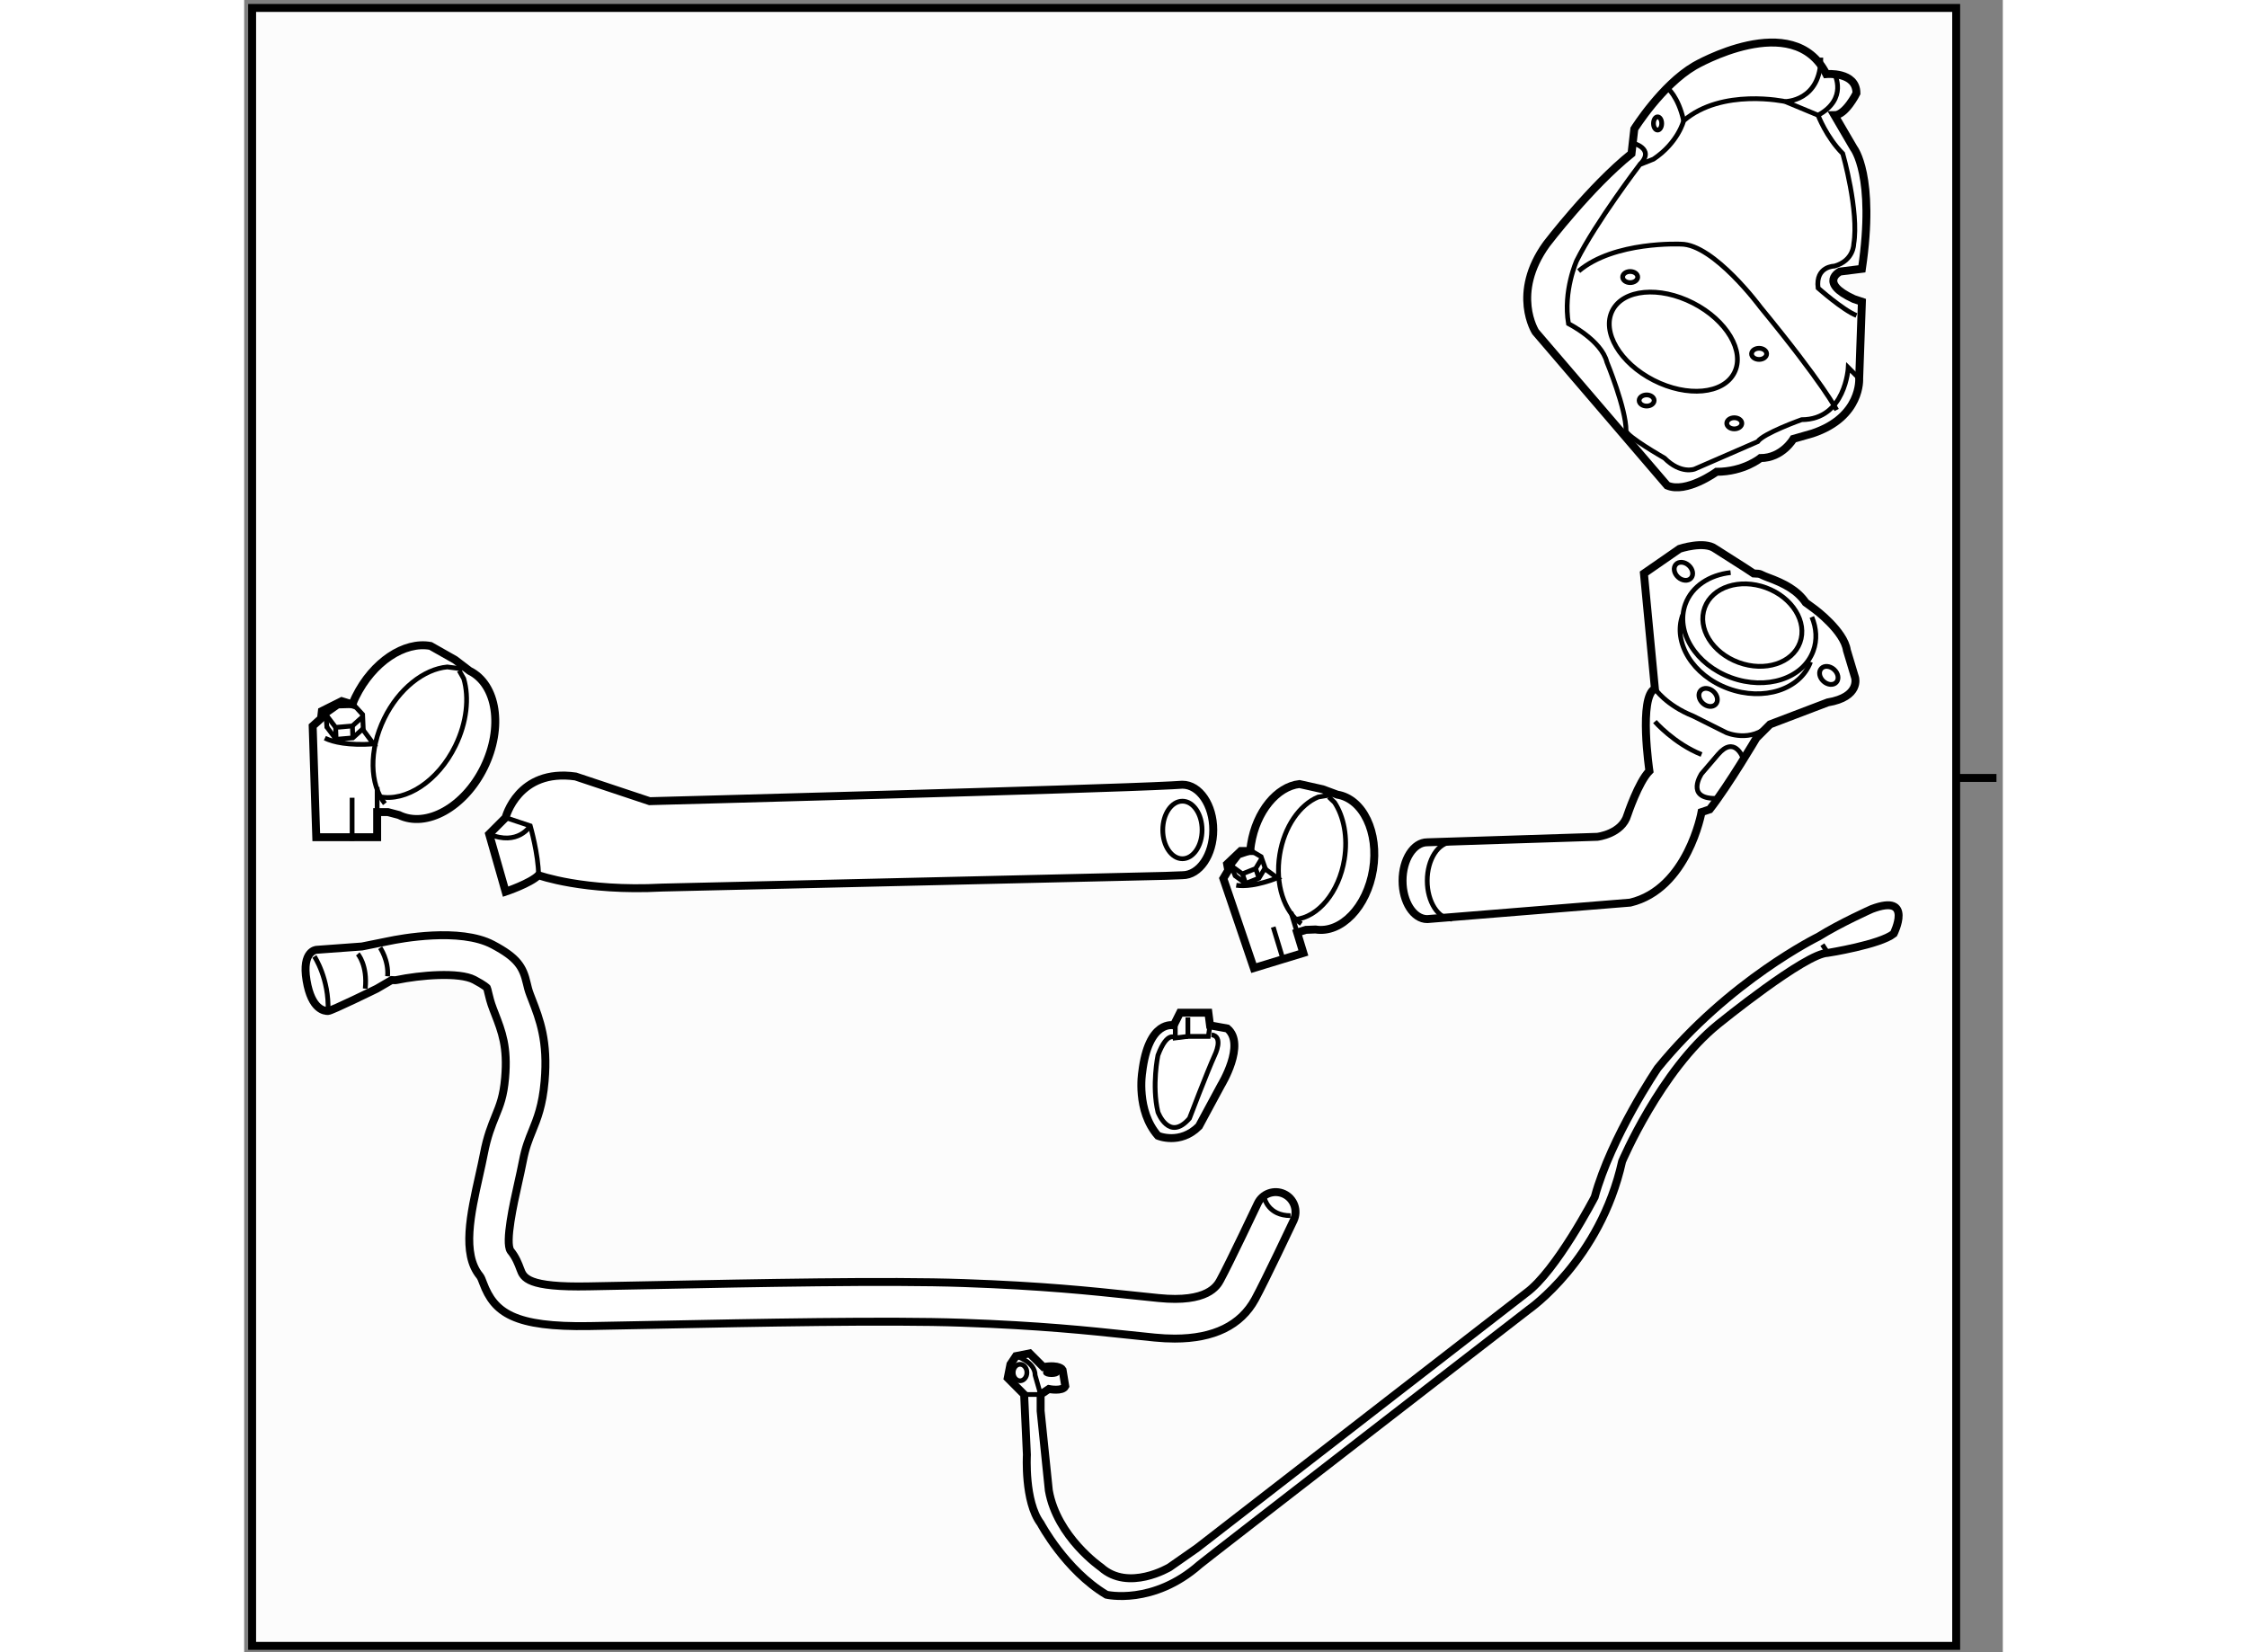 <?xml version="1.0" encoding="utf-8"?>
<!-- Generator: Adobe Illustrator 15.1.0, SVG Export Plug-In . SVG Version: 6.00 Build 0)  -->
<!DOCTYPE svg PUBLIC "-//W3C//DTD SVG 1.1//EN" "http://www.w3.org/Graphics/SVG/1.1/DTD/svg11.dtd">
<svg version="1.1" xmlns="http://www.w3.org/2000/svg" xmlns:xlink="http://www.w3.org/1999/xlink" x="0px" y="0px" width="244.8px"
	 height="180px" viewBox="5.52 10.275 110.77 104.067" enable-background="new 0 0 244.8 180" xml:space="preserve">
	
<rect x="5.52" y="10.275" width="110.77" height="104.067" fill="#808080" stroke="none"/>
	
<g><rect x="6.02" y="10.775" fill="#FCFCFC" stroke="#000000" stroke-width="0.5" width="107.333" height="103.167"></rect><line fill="none" stroke="#000000" stroke-width="0.5" x1="113.466" y1="59.275" x2="115.89" y2="59.275"></line></g><g><path fill="#FFFFFF" stroke="#000000" stroke-width="0.5" d="M64.067,74.858c0,0-1.589-0.398-1.987,2.979
				c0,0-0.397,2.385,0.995,3.976c0,0,1.391,0.595,2.582-0.599l1.392-2.581c0,0,1.587-2.583,0.396-3.577l-1.091-0.198l-0.102-0.796
				h-1.786L64.067,74.858z"></path><polyline fill="none" stroke="#000000" stroke-width="0.3" points="64.96,74.361 64.96,75.553 66.25,75.553 66.352,74.858 		"></polyline><polyline fill="none" stroke="#000000" stroke-width="0.3" points="64.96,75.553 64.167,75.652 64.167,74.461 		"></polyline><path fill="none" stroke="#000000" stroke-width="0.3" d="M64.167,75.652c0,0-0.497-0.495-1.093,1.093c0,0-0.398,1.888,0,3.576
				c0,0,0.695,1.889,1.986,0.397c0,0,1.094-2.881,1.589-3.973c0,0,0.596-1.192-0.198-1.292"></path></g><g><path fill="#FFFFFF" stroke="#000000" stroke-width="0.5" d="M12.341,54.645c0.09-0.25,0.073-0.223,0.194-0.472
					c1.084-2.211,3.079-3.516,4.722-3.213l1.542,0.873l0.91,0.693c1.736,0.851,2.148,3.572,0.919,6.083
					c-1.23,2.508-3.633,3.849-5.368,2.998l-0.686-0.181h-0.679v1.581H10.06l-0.226-7l0.527-0.476l0.053-0.469l1.25-0.625
					L12.341,54.645z"></path><line fill="none" stroke="#000000" stroke-width="0.3" x1="11.28" y1="56.091" x2="11.31" y2="56.842"></line><path fill="none" stroke="#000000" stroke-width="0.3" d="M14.382,60.892c-0.957-1.211-1.024-3.356-0.039-5.364
					c0.92-1.882,2.502-3.107,3.967-3.244l0.957,0.122"></path><path fill="none" stroke="#000000" stroke-width="0.3" d="M14.042,60.454c1.658,0.342,3.686-0.966,4.779-3.201
					c0.724-1.479,0.879-3.032,0.529-4.23l-0.29-0.513"></path><path fill="none" stroke="#000000" stroke-width="0.3" d="M10.704,56.038l0.605,0.804l1.053-0.091l0.613-0.55l0.695,0.935
					c-1.587,0.1-2.521-0.107-3.068-0.369"></path><polyline fill="none" stroke="#000000" stroke-width="0.3" points="10.732,56.132 10.672,55.288 11.444,54.744 12.464,54.715 
					12.979,55.276 13.025,56.322 			"></polyline><line fill="none" stroke="#000000" stroke-width="0.3" x1="12.335" y1="56" x2="12.363" y2="56.751"></line><polyline fill="none" stroke="#000000" stroke-width="0.3" points="10.672,55.288 11.28,56.091 12.335,56 12.948,55.45 			"></polyline><line fill="none" stroke="#000000" stroke-width="0.3" x1="13.895" y1="61.425" x2="13.895" y2="59.847"></line><line fill="none" stroke="#000000" stroke-width="0.3" x1="12.318" y1="63.23" x2="12.318" y2="60.522"></line></g><g><path fill="#FFFFFF" stroke="#000000" stroke-width="0.5" d="M68.897,63.878c0.012-0.227,0.005-0.2,0.041-0.433
					c0.334-2.068,1.635-3.625,3.047-3.786l1.47,0.329l0.913,0.338c1.624,0.262,2.635,2.375,2.255,4.724
					c-0.38,2.346-2.002,4.034-3.624,3.77l-0.604,0.023l-0.553,0.168l0.392,1.287l-3.122,0.951l-1.919-5.642l0.311-0.518l-0.073-0.395
					l0.862-0.818L68.897,63.878z"></path><line fill="none" stroke="#000000" stroke-width="0.3" x1="68.392" y1="65.318" x2="68.602" y2="65.921"></line><path fill="none" stroke="#000000" stroke-width="0.3" d="M72.107,68.457c-1.079-0.749-1.666-2.479-1.362-4.357
					c0.283-1.76,1.267-3.149,2.425-3.624l0.809-0.139"></path><path fill="none" stroke="#000000" stroke-width="0.3" d="M71.721,68.186c1.435-0.133,2.76-1.701,3.097-3.791
					c0.224-1.384-0.036-2.686-0.619-3.575l-0.363-0.346"></path><path fill="none" stroke="#000000" stroke-width="0.3" d="M67.91,65.417l0.692,0.504l0.835-0.335l0.363-0.599l0.798,0.589
					c-1.267,0.474-2.079,0.538-2.59,0.459"></path><polyline fill="none" stroke="#000000" stroke-width="0.3" points="67.956,65.487 67.698,64.815 68.191,64.18 69.015,63.904 
					69.573,64.233 69.87,65.074 			"></polyline><line fill="none" stroke="#000000" stroke-width="0.3" x1="69.228" y1="64.983" x2="69.437" y2="65.586"></line><polyline fill="none" stroke="#000000" stroke-width="0.3" points="67.698,64.815 68.392,65.318 69.228,64.983 69.59,64.383 			
					"></polyline><line fill="none" stroke="#000000" stroke-width="0.3" x1="71.843" y1="69.011" x2="71.452" y2="67.727"></line><line fill="none" stroke="#000000" stroke-width="0.3" x1="71.006" y1="70.872" x2="70.335" y2="68.667"></line></g>



	
<g><path fill="#FFFFFF" stroke="#000000" stroke-width="0.5" d="M104.46,48.659c0,0,1.836,1.367,2.008,2.576l0.519,1.728
				c0,0,0.347,1.209-1.727,1.555l-3.63,1.382l-0.863,0.863c0,0-1.728,2.938-2.937,4.492l-0.516,0.172c0,0-0.866,4.838-4.492,5.701
				l-12.786,1.038c-0.859,0-1.555-1.083-1.555-2.418c0-1.337,0.695-2.42,1.555-2.42l10.712-0.345c0,0,1.555-0.173,1.9-1.382
				c0,0,0.691-2.074,1.382-2.765c0,0-0.69-4.664,0.346-5.183l-0.691-7.256l2.246-1.556c0,0,1.553-0.518,2.246,0l1.899,1.21
				l0.516,0.342c0.541,0.018,0.336,0.044,0.892,0.249c1.045,0.382,1.862,0.813,2.39,1.587L104.46,48.659z"></path><ellipse transform="matrix(0.939 0.345 -0.345 0.939 23.244 -31.596)" fill="none" stroke="#000000" stroke-width="0.3" cx="100.51" cy="49.593" rx="3.195" ry="2.506"></ellipse><path fill="none" stroke="#000000" stroke-width="0.3" d="M104.262,49.138c0.292,0.698,0.343,1.443,0.089,2.136
				c-0.639,1.743-2.959,2.495-5.182,1.678c-2.224-0.816-3.508-2.891-2.87-4.632c0.412-1.121,1.519-1.832,2.847-1.979"></path><path fill="none" stroke="#000000" stroke-width="0.3" d="M104.178,51.966c-0.64,1.742-2.961,2.494-5.184,1.678
				c-2.223-0.816-3.506-2.891-2.868-4.634"></path><path fill="none" stroke="#000000" stroke-width="0.3" d="M81.589,68.166c-0.855,0-1.553-1.083-1.553-2.418
				c0-1.337,0.697-2.42,1.553-2.42"></path><path fill="none" stroke="#000000" stroke-width="0.3" d="M94.376,53.653c0,0,0.691,1.037,2.419,1.729l2.074,1.036
				c0,0,1.553,0.691,2.762-0.518"></path><path fill="none" stroke="#000000" stroke-width="0.3" d="M94.376,55.726c0,0,1.211,1.383,2.938,2.074"></path><path fill="none" stroke="#000000" stroke-width="0.3" d="M99.903,57.973c0,0-0.518-1.382-1.554-0.173l-1.035,1.209
				c0,0-1.038,1.555,0.863,1.555"></path><ellipse transform="matrix(0.737 0.675 -0.675 0.737 56.553 -52.807)" fill="none" stroke="#000000" stroke-width="0.3" cx="96.186" cy="46.323" rx="0.643" ry="0.5"></ellipse><ellipse transform="matrix(0.737 0.675 -0.675 0.737 63.391 -57.268)" fill="none" stroke="#000000" stroke-width="0.3" cx="105.343" cy="52.888" rx="0.643" ry="0.5"></ellipse><ellipse transform="matrix(0.737 0.675 -0.675 0.737 62.328 -51.77)" fill="none" stroke="#000000" stroke-width="0.3" cx="97.741" cy="54.27" rx="0.643" ry="0.5"></ellipse></g>



	
<g><path fill="#FFFFFF" stroke="#000000" stroke-width="0.5" d="M64.616,59.7c1.073,0,1.943,1.277,1.943,2.851
				s-0.871,2.851-1.943,2.851l-1.075,0.04l-31.708,0.738c-4.924,0.259-7.773-0.778-7.773-0.778c-0.52,0.518-2.075,1.037-2.075,1.037
				l-1.035-3.628l1.035-1.036c0,0,0.78-3.11,4.407-2.592l4.666,1.555c0,0,27.978-0.739,32.901-0.999L64.616,59.7z"></path><ellipse fill="none" stroke="#000000" stroke-width="0.3" cx="64.616" cy="62.551" rx="1.238" ry="1.813"></ellipse><path fill="none" stroke="#000000" stroke-width="0.3" d="M21.984,61.774l1.555,0.518c0,0,0.52,1.813,0.52,3.109"></path><path fill="none" stroke="#000000" stroke-width="0.3" d="M23.539,62.292c0,0-0.775,1.295-2.59,0.518"></path></g>



	
<g><path fill="#FFFFFF" stroke="#000000" stroke-width="0.5" d="M93.079,18.397c0,0,1.726-2.765,3.8-3.975
				c0,0,6.221-3.627,8.293,0.519c0,0,1.899-0.173,1.899,1.209c0,0-0.689,1.382-1.383,1.382l1.211,2.074c0,0,1.382,1.728,0.516,7.601
				l-1.382,0.173c0,0-1.38,0.691,0.866,1.727l0.516,0.173l-0.172,4.838c0,0,0.172,2.419-2.937,3.455l-1.208,0.346
				c0,0-0.692,1.209-2.074,1.209c0,0-1.038,0.864-2.765,0.864c0,0-1.9,1.383-3.11,0.863l-8.292-9.674c0,0-1.554-2.419,0.691-5.529
				c0,0,2.764-3.627,5.355-5.701L93.079,18.397z"></path><ellipse transform="matrix(0.891 0.455 -0.455 0.891 24.879 -39.956)" fill="none" stroke="#000000" stroke-width="0.3" cx="95.517" cy="31.751" rx="4.308" ry="2.729"></ellipse><path fill="none" stroke="#000000" stroke-width="0.3" d="M105.689,14.941c0,0,0.865,1.555-1.035,2.591l-2.074-0.863
				c0,0,2.246,0,2.246-2.765"></path><path fill="none" stroke="#000000" stroke-width="0.3" d="M104.654,17.532c0,0,0.519,1.383,1.555,2.419
				c0,0,1.035,3.628,0.691,5.701c0,0,0,1.037-1.211,1.383c0,0-1.208,0-1.035,1.382c0,0,1.554,1.382,2.418,1.728"></path><path fill="none" stroke="#000000" stroke-width="0.3" d="M107.244,34.118l-0.69-0.691c0,0-0.172,3.282-2.936,3.282
				c0,0-2.421,0.864-2.766,1.382l-3.974,1.729c0,0-0.864,0.345-1.9-0.692c0,0-2.418-1.382-2.418-1.728
				c0-1.394-1.209-4.319-1.209-4.319c-0.346-1.382-2.419-2.418-2.419-2.418c-0.346-2.074,0.519-3.974,0.519-3.974
				c1.208-2.419,3.974-6.047,3.974-6.047l0.864-0.345c1.555-1.037,1.899-2.419,1.899-2.419c2.418-2.073,6.393-1.208,6.393-1.208"></path><path fill="none" stroke="#000000" stroke-width="0.3" d="M105.824,36.099c0,0-0.824-1.636-4.798-6.473
				c0,0-2.938-3.974-5.011-3.974c0,0-4.195-0.204-6.44,1.697"></path><path fill="none" stroke="#000000" stroke-width="0.3" d="M95.15,15.805c0,0,0.692,0.518,1.037,2.073"></path><path fill="none" stroke="#000000" stroke-width="0.3" d="M92.904,19.261c0,0,1.557,0.346,0.519,1.382"></path><ellipse fill="none" stroke="#000000" stroke-width="0.3" cx="94.546" cy="18.051" rx="0.259" ry="0.416"></ellipse><ellipse fill="none" stroke="#000000" stroke-width="0.3" cx="92.819" cy="27.726" rx="0.475" ry="0.351"></ellipse><ellipse fill="none" stroke="#000000" stroke-width="0.3" cx="100.939" cy="32.563" rx="0.475" ry="0.351"></ellipse><ellipse fill="none" stroke="#000000" stroke-width="0.3" cx="93.856" cy="35.5" rx="0.473" ry="0.352"></ellipse><ellipse fill="none" stroke="#000000" stroke-width="0.3" cx="99.377" cy="36.938" rx="0.475" ry="0.351"></ellipse></g>



	
<g><path fill="#FFFFFF" stroke="#000000" stroke-width="0.5" d="M71.022,85.48c-0.622-0.292-1.369-0.027-1.664,0.597
				c-0.018,0.036-1.762,3.729-2.363,4.831c-0.193,0.355-0.789,1.436-3.882,1.125l-1.61-0.167c-2.668-0.282-5.692-0.603-10.658-0.776
				c-4.791-0.166-13.233,0.003-19.398,0.127c-1.556,0.031-2.987,0.061-4.208,0.081c-3.898,0.08-4.125-0.543-4.326-1.08
				c-0.126-0.337-0.283-0.756-0.619-1.165c-0.352-0.536,0.202-3.009,0.468-4.197c0.114-0.512,0.225-1.004,0.31-1.45
				c0.16-0.84,0.369-1.354,0.59-1.898c0.318-0.784,0.648-1.593,0.78-3.123c0.221-2.536-0.306-3.893-0.816-5.205l-0.095-0.247
				c-0.113-0.293-0.164-0.521-0.208-0.71c-0.243-1.053-0.594-1.625-2.145-2.446c-2.065-1.095-5.837-0.378-6.572-0.223l-1.669,0.337
				L10.073,70.1c0,0-0.938,0.053-0.625,1.928s1.145,1.927,1.354,1.927c0.209,0,3.073-1.406,3.073-1.406l0.935-0.545
				c0.104,0.005,0.206,0.02,0.313-0.002c1.46-0.307,3.94-0.516,4.887-0.014c0.677,0.358,0.797,0.505,0.804,0.513
				c0.018,0.038,0.051,0.181,0.075,0.286c0.065,0.279,0.144,0.613,0.31,1.045l0.099,0.255c0.461,1.188,0.826,2.127,0.656,4.084
				c-0.101,1.154-0.323,1.703-0.606,2.397c-0.245,0.604-0.523,1.288-0.73,2.373c-0.08,0.421-0.185,0.887-0.293,1.371
				c-0.543,2.425-1.105,4.932,0.032,6.321c0.078,0.096,0.14,0.259,0.217,0.465c0.696,1.854,1.932,2.784,6.709,2.701
				c1.223-0.021,2.657-0.05,4.216-0.081c6.138-0.123,14.542-0.293,19.261-0.128c4.879,0.171,7.856,0.486,10.483,0.764l1.624,0.169
				c0.441,0.043,0.862,0.065,1.263,0.065c2.463,0,4.164-0.832,5.063-2.482c0.635-1.164,2.355-4.806,2.428-4.961
				C71.914,86.52,71.647,85.775,71.022,85.48z"></path><path fill="none" stroke="#000000" stroke-width="0.3" d="M14.083,69.97c0,0,0.547,0.781,0.469,1.797"></path><path fill="none" stroke="#000000" stroke-width="0.3" d="M9.942,70.517c0,0,0.938,1.406,0.859,3.438"></path><path fill="none" stroke="#000000" stroke-width="0.3" d="M12.676,70.36c0,0,0.625,0.703,0.469,2.188"></path><path fill="none" stroke="#000000" stroke-width="0.3" d="M69.786,85.751c0,0,0.234,1.094,1.641,1.094"></path></g>



	
<g><path fill="#FFFFFF" stroke="#000000" stroke-width="0.5" d="M109.416,69.086c0,0,1.294-2.57-1.383-1.555
				c0,0-1.977,0.879-3.359,1.743c0,0-5.625,2.749-10.117,8.276c0,0-2.936,4.318-3.972,8.121c0,0-2.419,4.665-4.319,6.046
				l-20.733,16.067l-1.729,1.208c0,0-2.591,1.556-4.318,0c0,0-2.765-1.899-3.284-4.836l-0.517-5.01V98.11l0.517-0.346
				c0,0,0.864,0.171,1.036-0.174l-0.172-1.037c0,0-0.171-0.345-1.21-0.173l-0.863-0.862l-0.863,0.173l-0.347,0.518l-0.171,0.862
				l1.035,1.039l0.173,3.8c0,0-0.173,2.937,0.864,4.318c0,0,1.553,2.938,4.146,4.492c0,0,2.938,0.691,5.874-1.9
				c0.291-0.255,20.732-16.066,20.732-16.066s4.492-3.109,5.875-9.329c0,0,2.416-5.701,6.045-8.638c0,0,5.527-4.493,6.911-4.493
				C105.269,70.294,108.551,69.775,109.416,69.086z"></path><path fill="none" stroke="#000000" stroke-width="0.3" d="M54.131,95.691c0,0,1.208,0.345,1.208,1.209l0.347,1.21h-1.037"></path><ellipse fill="none" stroke="#000000" stroke-width="0.3" cx="56.375" cy="96.727" rx="0.389" ry="0.13"></ellipse><ellipse fill="none" stroke="#000000" stroke-width="0.3" cx="54.389" cy="96.727" rx="0.432" ry="0.52"></ellipse><line fill="none" stroke="#000000" stroke-width="0.3" x1="104.924" y1="69.775" x2="105.269" y2="70.294"></line></g>


</svg>
